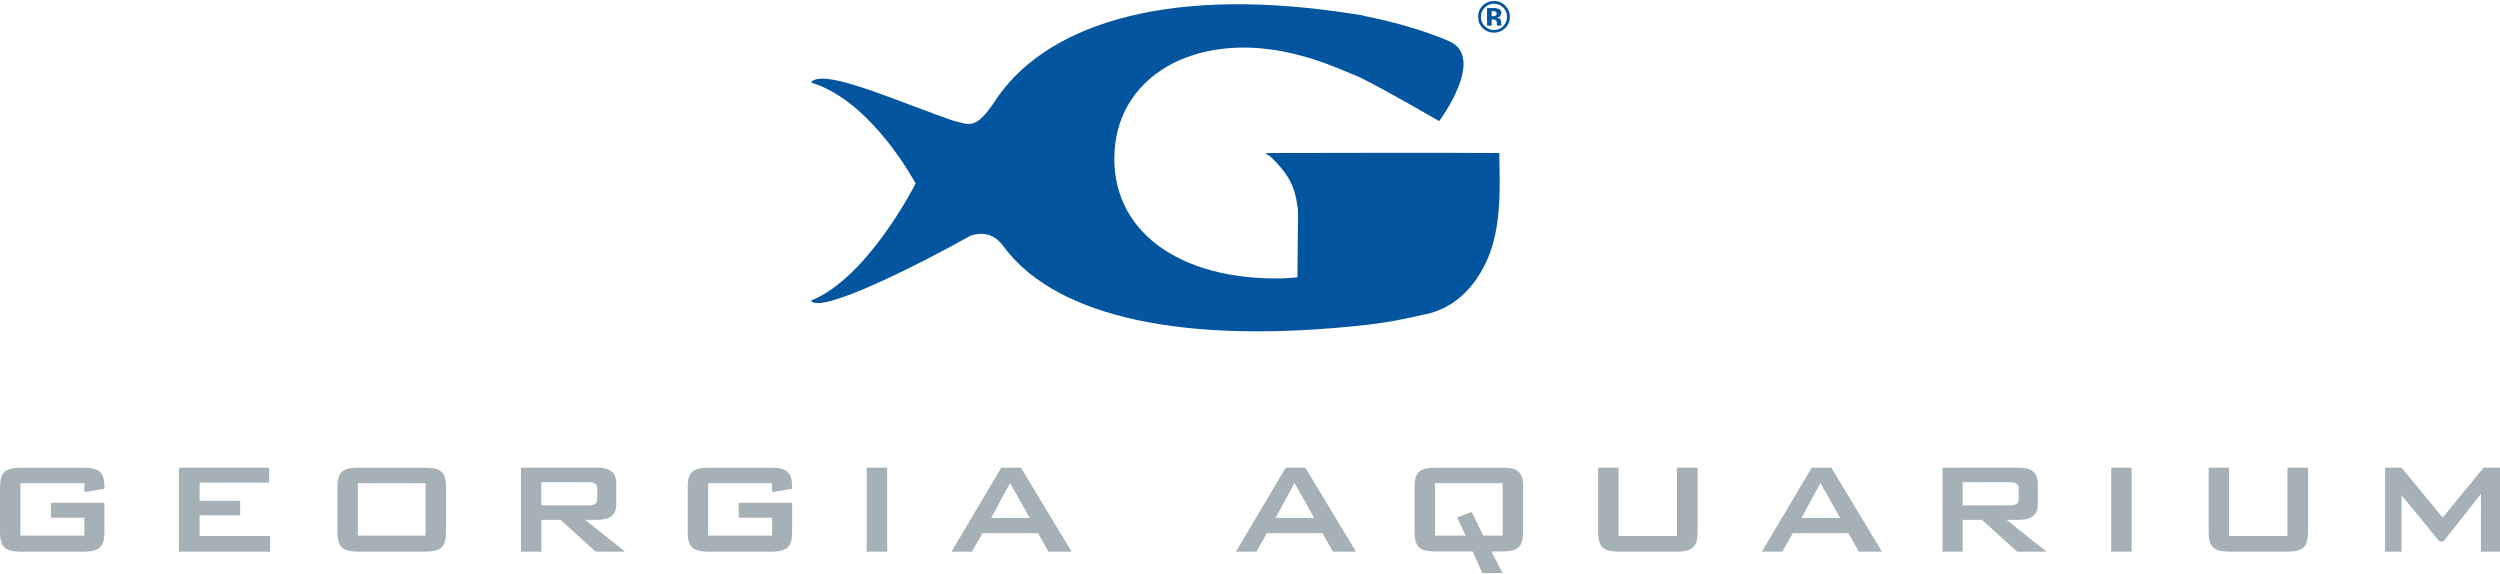<svg enable-background="new 0 0 134.607 30.806" height="151.535" viewBox="0 0 134.607 30.806" width="659.912" xmlns="http://www.w3.org/2000/svg"><path d="m80.729 8.186c-2.563-.024-12.592 0-12.592 0 .096.096.189.134.285.206.946.923 1.29 1.558 1.44 2.685.028.141.027.283.026.447l-.031 3.35c-.256.046-.543.043-.829.063-5.545.112-9.277-2.573-9.017-6.859.265-4.288 4.78-6.614 10.118-5.11.825.22 1.65.534 2.539.915l.442.179v.003l.22.103.004.002c1.174.574 4.157 2.299 4.157 2.299s2.547-3.414.537-4.301c-1.732-.763-3.923-1.236-4.661-1.382v-.014c-.413-.051-.796-.125-1.178-.175-9.879-1.418-16.059.893-18.605 4.774-1.055 1.606-1.399 1.279-2.26 1.075-.314-.108-.64-.225-.975-.347l-.077-.034.003.005c-2.859-1.051-6.052-2.41-6.612-1.681 3.279.982 5.635 5.438 5.635 5.438s-2.543 5.066-5.632 6.307c.382.661 4.399-1.245 7.255-2.765l-.004.011.053-.037c.469-.251.904-.488 1.287-.703.613-.203 1.2-.135 1.715.492 2.547 3.571 8.838 5.365 18.762 4.397 1.401-.129 2.486-.305 3.828-.621 2.593-.441 3.517-2.873 3.756-3.617.582-1.823.401-4.023.411-5.105" fill="#04559f"/><g fill="#a6b1b7"><path d="m1.101 25.964v2.821h3.44v-.962h-1.794v-.803h2.875v1.563c0 .843-.278 1.068-1.176 1.068h-3.27c-.899 0-1.176-.225-1.176-1.068v-2.385c0-.854.289-1.067 1.176-1.067h3.271c.854 0 1.176.202 1.176 1.015v.117l-1.081.182v-.48h-3.441"/><path d="m9.64 25.13h4.852v.802h-3.741v.983h2.18v.779h-2.18v1.113h3.793v.844h-4.904z"/><path d="m22.913 28.785h-3.646v-2.821h3.646zm-4.745-2.587v2.385c0 .855.278 1.068 1.176 1.068h3.494c.887 0 1.176-.213 1.176-1.068v-2.385c0-.865-.289-1.067-1.176-1.067h-3.494c-.888 0-1.176.202-1.176 1.067z"/><path d="m31.654 25.911c.332 0 .502.062.502.361v.524c0 .299-.17.364-.502.364h-2.511v-1.25h2.511m-3.601 3.741h1.091v-1.711h1.036l1.892 1.711h1.581l-2.148-1.711h.62c.729 0 1.058-.246 1.058-.865v-1.069c0-.63-.329-.876-1.058-.876h-4.071v4.521z"/><path d="m38.129 25.964v2.821h3.441v-.962h-1.795v-.803h2.875v1.563c0 .843-.278 1.068-1.176 1.068h-3.27c-.898 0-1.176-.226-1.176-1.068v-2.385c0-.854.288-1.067 1.176-1.067h3.27c.854 0 1.176.202 1.176 1.015v.117l-1.08.182v-.48h-3.441"/><path d="m46.668 25.13h1.101v4.521h-1.101z"/><path d="m53.368 27.834 1.015-1.881 1.059 1.881zm-2.137 1.817h1.101l.566-.994h2.992l.566.994h1.24l-2.725-4.521h-1.06z"/><path d="m68.683 27.834 1.015-1.881 1.059 1.881zm-2.138 1.817h1.102l.565-.994h2.993l.565.994h1.241l-2.727-4.521h-1.058z"/><path d="m77.263 28.785v-2.821h3.645v2.821h-1.046l-.621-1.272-.79.299.47.974h-1.658m-1.099-2.588v2.371c0 .848.277 1.071 1.175 1.071h1.956l.513 1.165h1.1l-.61-1.165h.535c.888 0 1.176-.224 1.176-1.071v-2.371c0-.887-.299-1.067-1.176-1.067h-3.493c-.877 0-1.176.192-1.176 1.067z"/><path d="m87.148 28.807h3.142v-3.677h1.113v3.452c0 .844-.29 1.069-1.188 1.069h-2.992c-.897 0-1.176-.226-1.176-1.069v-3.452h1.101z"/><path d="m97.002 27.834 1.015-1.881 1.06 1.881zm-2.138 1.817h1.1l.567-.994h2.992l.567.994h1.24l-2.725-4.521h-1.06z"/><path d="m108.19 25.911c.332 0 .502.062.502.361v.524c0 .299-.17.364-.502.364h-2.512v-1.25h2.512m-3.601 3.741h1.09v-1.711h1.036l1.892 1.711h1.582l-2.147-1.711h.618c.729 0 1.06-.246 1.06-.865v-1.069c0-.63-.331-.876-1.06-.876h-4.07v4.521z"/><path d="m113.673 25.13h1.101v4.521h-1.101z"/><path d="m120.021 28.807h3.141v-3.677h1.112v3.452c0 .844-.289 1.069-1.186 1.069h-2.993c-.896 0-1.176-.226-1.176-1.069v-3.452h1.102z"/><path d="m128.42 25.13h.887l2.212 2.682 2.201-2.682h.887v4.521h-1.025v-3.111l-2.022 2.564h-.211l-2.042-2.49v3.037h-.887z"/></g><path d="m81.039 1.466c-.166.161-.365.241-.598.241-.24 0-.442-.082-.607-.246-.166-.166-.246-.368-.246-.607 0-.251.088-.458.267-.624.166-.153.362-.23.586-.23.236 0 .437.083.604.25.166.166.25.368.25.604 0 .242-.085.446-.256.612m-1.098-1.107c-.136.138-.204.304-.204.495 0 .196.07.365.207.502.138.139.304.208.498.208s.359-.069.495-.208c.138-.141.207-.308.207-.502 0-.191-.069-.356-.205-.495-.138-.143-.303-.214-.497-.214-.196 0-.364.071-.501.214zm.126.97v-.948h.264c.116 0 .183.002.197.002l.185.048c.084.048.126.123.126.228l-.066.173-.163.062.134.055c.055.046.083.116.083.214v.085l.003.027.006.027.01.028h-.238l-.014-.131-.016-.117-.07-.069-.085-.016-.055-.004h-.051v.337h-.25zm.454-.763-.144-.021h-.061v.277h.097l.134-.034.049-.115z" fill="#04559f"/></svg>